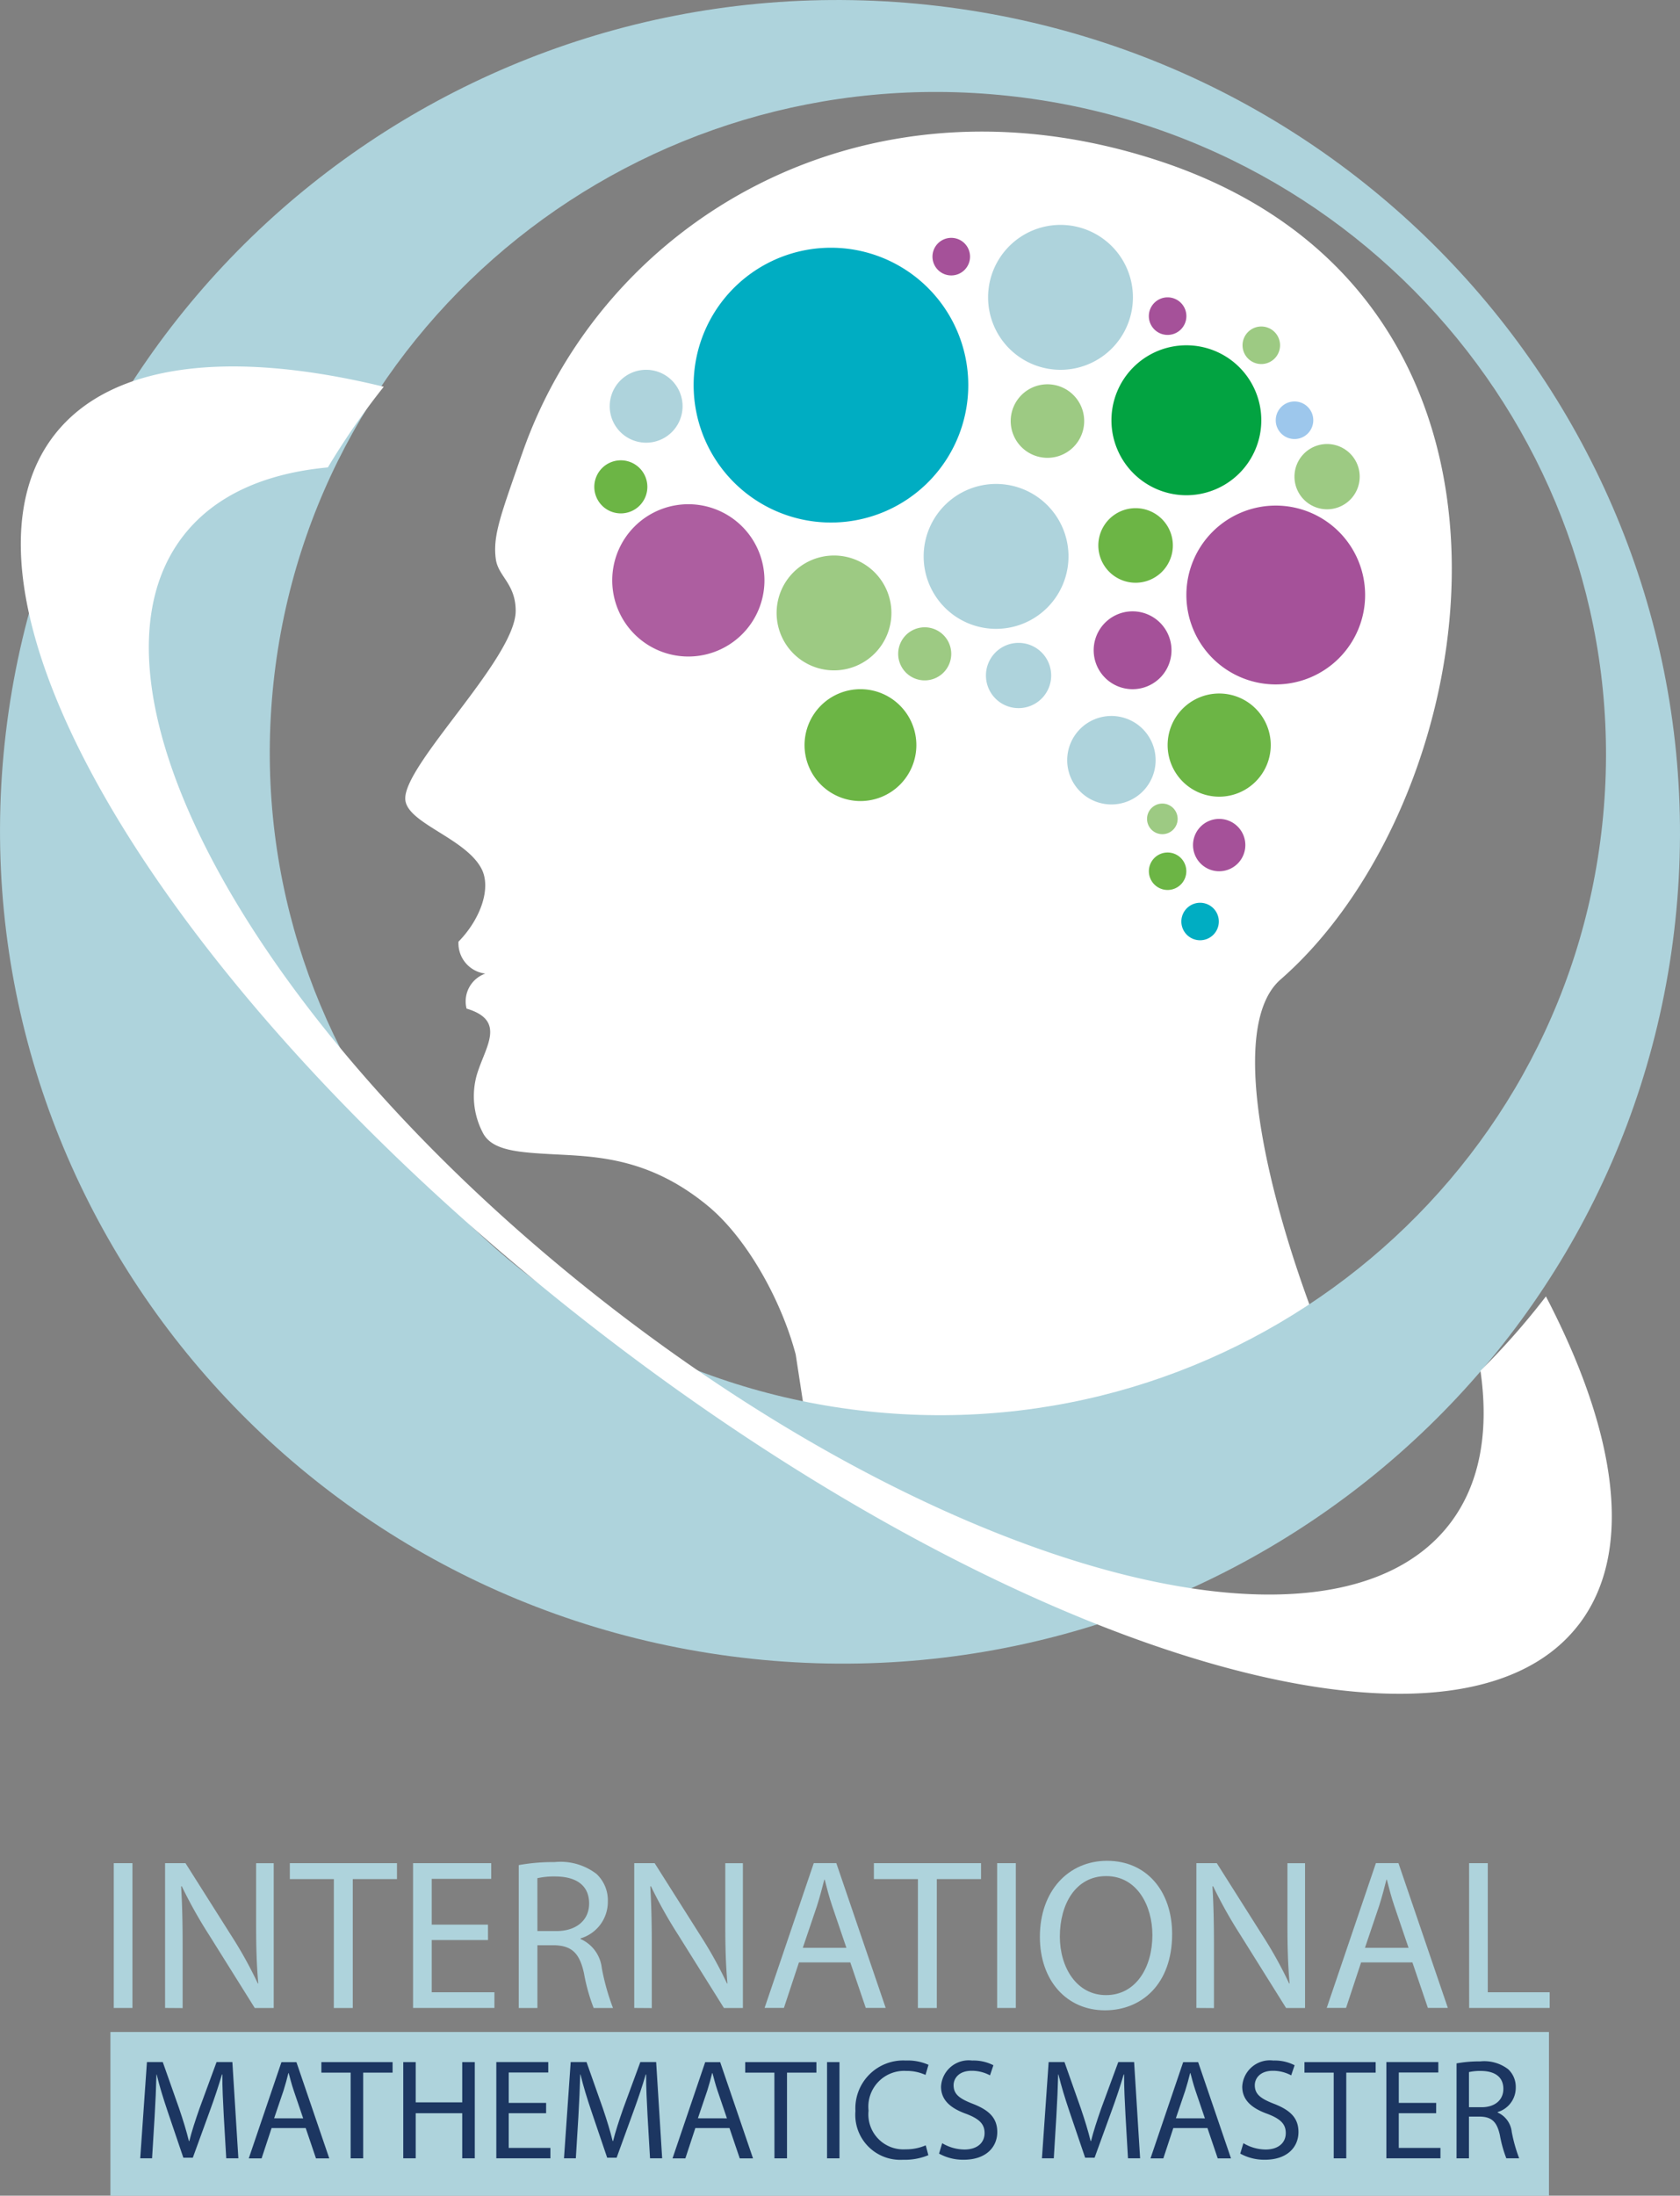 <?xml version="1.0" encoding="UTF-8"?> <svg xmlns="http://www.w3.org/2000/svg" xmlns:xlink="http://www.w3.org/1999/xlink" width="133" height="173.728" viewBox="0 0 133 173.728"><rect x="0" y="0" width="133" height="173.728" fill="#808080" stroke="none"/><defs><clipPath id="clip-path"><rect id="Rectangle_88" data-name="Rectangle 88" width="133" height="173.728" transform="translate(0 0)" fill="none"></rect></clipPath></defs><g id="Group_38" data-name="Group 38" transform="translate(0 0)" clip-path="url(#clip-path)"><path id="Path_6377" data-name="Path 6377" d="M130.024,64.72c-1.637,4.735-2.327,6.43-2.064,8.314.189,1.362,1.57,1.941,1.571,4.084,0,3.78-9.008,12.283-8.736,14.964.187,1.852,4.75,3.021,6.021,5.425.809,1.531-.06,4-1.814,5.788a2.418,2.418,0,0,0,2.128,2.525,2.328,2.328,0,0,0-1.488,2.769c3.2.958,1.467,3.031.813,5.239a6.218,6.218,0,0,0,.461,4.557c.683,1.389,2.63,1.561,5.2,1.709,3.4.2,7.783.1,12.639,4.114,3.057,2.525,5.8,7.424,6.944,11.749l1.663,10.819,12.174.244,17.044-3.652,11.471-7.062c-4.777-11.442-8.426-26.128-3.966-30.021,16.376-14.289,22.944-54.1-9.67-64.785-23.481-7.692-44.043,4.873-50.388,23.221" transform="translate(-88.706 -28.787)" fill="#fff" fill-rule="evenodd"></path><path id="Path_6378" data-name="Path 6378" d="M73.464.383C36.942-3.5,4.217,22.638.372,58.777s22.641,68.583,59.163,72.47,69.247-22.255,73.094-58.393S109.988,4.271,73.464.383M68.71,111.668c-29.049-3.092-50.118-28.9-47.058-57.643S50.741,4.488,79.789,7.58s50.118,28.9,47.058,57.643S97.759,114.761,68.71,111.668" transform="translate(0 0)" fill="#aed3dc"></path><path id="Path_6379" data-name="Path 6379" d="M129.5,208.749c4.429-5.695,3.145-15.074-2.559-26.017a58.507,58.507,0,0,1-5.183,5.883c.7,4.851-.044,9.036-2.472,12.16C110.031,212.67,80.1,204.8,52.428,183.194s-42.6-48.761-33.351-60.655c2.475-3.181,6.441-4.935,11.436-5.4a58.33,58.33,0,0,1,4.423-6.382c-12.114-2.948-21.611-1.926-26.074,3.812-9.969,12.818,8.953,44.294,42.266,70.3s68.4,36.7,78.367,23.883" transform="translate(-4.555 -80.157)" fill="#fff"></path><path id="Path_6380" data-name="Path 6380" d="M228.486,84.67A10.871,10.871,0,1,1,217.615,73.8,10.87,10.87,0,0,1,228.486,84.67" transform="translate(-151.831 -54.199)" fill="#00adc2"></path><path id="Path_6381" data-name="Path 6381" d="M356.181,210.671a4.082,4.082,0,1,1-4.081-4.083,4.082,4.082,0,0,1,4.081,4.083" transform="translate(-255.58 -151.717)" fill="#6cb545"></path><path id="Path_6382" data-name="Path 6382" d="M305.977,72.726a5.733,5.733,0,1,1-5.733-5.733,5.733,5.733,0,0,1,5.733,5.733" transform="translate(-216.287 -49.199)" fill="#aed3dc"></path><path id="Path_6383" data-name="Path 6383" d="M187.5,113.041a2.884,2.884,0,1,1-2.885-2.883,2.884,2.884,0,0,1,2.885,2.883" transform="translate(-133.463 -80.899)" fill="#aed3dc"></path><path id="Path_6384" data-name="Path 6384" d="M181.324,139.217a2.1,2.1,0,1,1-2.1-2.1,2.1,2.1,0,0,1,2.1,2.1" transform="translate(-130.075 -100.696)" fill="#6cb545"></path><path id="Path_6385" data-name="Path 6385" d="M271.9,188.959a2.1,2.1,0,1,1-2.1-2.1,2.1,2.1,0,0,1,2.1,2.1" transform="translate(-196.594 -137.226)" fill="#9dca83"></path><path id="Path_6386" data-name="Path 6386" d="M325.1,216.784a3.5,3.5,0,1,1-3.5-3.5,3.5,3.5,0,0,1,3.5,3.5" transform="translate(-233.613 -156.635)" fill="#aed3dc"></path><path id="Path_6387" data-name="Path 6387" d="M248.651,209.725a4.426,4.426,0,1,1-4.426-4.426,4.425,4.425,0,0,1,4.426,4.426" transform="translate(-176.106 -150.77)" fill="#6cb545"></path><path id="Path_6388" data-name="Path 6388" d="M307.063,117.387a2.909,2.909,0,1,1-2.91-2.909,2.91,2.91,0,0,1,2.91,2.909" transform="translate(-221.231 -84.072)" fill="#9dca83"></path><path id="Path_6389" data-name="Path 6389" d="M367.758,157.684a7.075,7.075,0,1,1-7.076-7.074,7.075,7.075,0,0,1,7.076,7.074" transform="translate(-259.686 -110.607)" fill="#a55199"></path><path id="Path_6390" data-name="Path 6390" d="M391,134.852a2.582,2.582,0,1,1-2.581-2.581A2.583,2.583,0,0,1,391,134.852" transform="translate(-283.357 -97.139)" fill="#9dca83"></path><path id="Path_6391" data-name="Path 6391" d="M240.564,170.024a4.544,4.544,0,1,1-4.544-4.544,4.543,4.543,0,0,1,4.544,4.544" transform="translate(-169.994 -121.527)" fill="#9dca83"></path><path id="Path_6392" data-name="Path 6392" d="M343.135,108.79a5.932,5.932,0,1,1-5.932-5.932,5.932,5.932,0,0,1,5.932,5.932" transform="translate(-243.282 -75.538)" fill="#02a341"></path><path id="Path_6393" data-name="Path 6393" d="M345.389,90.064a1.486,1.486,0,1,1-1.485-1.486,1.486,1.486,0,0,1,1.485,1.486" transform="translate(-251.467 -65.051)" fill="#a55199"></path><path id="Path_6394" data-name="Path 6394" d="M383.214,121.08a1.486,1.486,0,1,1-1.485-1.486,1.485,1.485,0,0,1,1.485,1.486" transform="translate(-279.246 -87.829)" fill="#9dc7ec"></path><path id="Path_6395" data-name="Path 6395" d="M373.317,98.749a1.485,1.485,0,1,1-1.484-1.486,1.484,1.484,0,0,1,1.484,1.486" transform="translate(-271.979 -71.429)" fill="#9dca83"></path><path id="Path_6396" data-name="Path 6396" d="M280.907,72.339a1.487,1.487,0,1,1-1.487-1.486,1.487,1.487,0,0,1,1.487,1.486" transform="translate(-204.112 -52.034)" fill="#a55199"></path><path id="Path_6397" data-name="Path 6397" d="M333.266,154.328a2.95,2.95,0,1,1-2.95-2.949,2.95,2.95,0,0,1,2.95,2.949" transform="translate(-240.415 -111.172)" fill="#6cb545"></path><path id="Path_6398" data-name="Path 6398" d="M332.143,185.19a3.08,3.08,0,1,1-3.081-3.079,3.081,3.081,0,0,1,3.081,3.079" transform="translate(-239.4 -133.741)" fill="#a55199"></path><path id="Path_6399" data-name="Path 6399" d="M344.307,240.588a1.211,1.211,0,1,1-1.211-1.212,1.211,1.211,0,0,1,1.211,1.212" transform="translate(-251.077 -175.796)" fill="#9dca83"></path><path id="Path_6400" data-name="Path 6400" d="M359.73,246.01a2.071,2.071,0,1,1-2.07-2.069,2.071,2.071,0,0,1,2.07,2.069" transform="translate(-261.141 -179.148)" fill="#a55199"></path><path id="Path_6401" data-name="Path 6401" d="M345.394,255.433a1.482,1.482,0,1,1-1.48-1.482,1.481,1.481,0,0,1,1.48,1.482" transform="translate(-251.477 -186.499)" fill="#6cb545"></path><path id="Path_6402" data-name="Path 6402" d="M355.076,270.409a1.483,1.483,0,1,1-1.482-1.483,1.482,1.482,0,0,1,1.482,1.483" transform="translate(-258.586 -197.497)" fill="#00adc2"></path><path id="Path_6403" data-name="Path 6403" d="M286.772,149.894a5.733,5.733,0,1,1-5.733-5.733,5.733,5.733,0,0,1,5.733,5.733" transform="translate(-202.183 -105.871)" fill="#aed3dc"></path><path id="Path_6404" data-name="Path 6404" d="M299.033,194.086a2.582,2.582,0,1,1-2.581-2.581,2.583,2.583,0,0,1,2.581,2.581" transform="translate(-215.815 -140.64)" fill="#aed3dc"></path><path id="Path_6405" data-name="Path 6405" d="M194.534,156.227a6.025,6.025,0,1,1-6.025-6.025,6.024,6.024,0,0,1,6.025,6.025" transform="translate(-134.015 -110.307)" fill="#ad5ea0"></path><rect id="Rectangle_84" data-name="Rectangle 84" width="1.479" height="11.457" transform="translate(9.007 147.417)" fill="#aed3dc"></rect><path id="Path_6406" data-name="Path 6406" d="M49.205,566.472V555.016H50.82l3.671,5.8a32.462,32.462,0,0,1,2.057,3.723l.034-.017c-.136-1.53-.17-2.924-.17-4.708v-4.793h1.394v11.456h-1.5l-3.638-5.813a36.31,36.31,0,0,1-2.142-3.824l-.051.017c.085,1.445.119,2.822.119,4.725v4.9Z" transform="translate(-36.136 -407.599)" fill="#aed3dc"></path><path id="Path_6407" data-name="Path 6407" d="M89.873,556.274H86.388v-1.258H94.87v1.258h-3.5v10.2h-1.5Z" transform="translate(-63.443 -407.599)" fill="#aed3dc"></path><path id="Path_6408" data-name="Path 6408" d="M129.056,561.1H124.6v4.13h4.963v1.241h-6.442V555.016h6.187v1.241H124.6v3.621h4.453Z" transform="translate(-90.421 -407.599)" fill="#aed3dc"></path><path id="Path_6409" data-name="Path 6409" d="M154.611,554.934a15.376,15.376,0,0,1,2.839-.238,4.684,4.684,0,0,1,3.315.935,2.852,2.852,0,0,1,.9,2.176,3.008,3.008,0,0,1-2.159,2.924v.051a2.856,2.856,0,0,1,1.683,2.312,18.213,18.213,0,0,0,.884,3.145h-1.53a14.842,14.842,0,0,1-.765-2.737c-.34-1.581-.952-2.176-2.295-2.226H156.09v4.963h-1.479Zm1.479,5.218H157.6c1.581,0,2.584-.867,2.584-2.176,0-1.479-1.071-2.125-2.635-2.142a6.082,6.082,0,0,0-1.462.136Z" transform="translate(-113.545 -407.364)" fill="#aed3dc"></path><path id="Path_6410" data-name="Path 6410" d="M189.042,566.472V555.016h1.615l3.671,5.8a32.458,32.458,0,0,1,2.057,3.723l.034-.017c-.136-1.53-.17-2.924-.17-4.708v-4.793h1.394v11.456h-1.5l-3.638-5.813a36.308,36.308,0,0,1-2.142-3.824l-.051.017c.085,1.445.119,2.822.119,4.725v4.9Z" transform="translate(-138.831 -407.599)" fill="#aed3dc"></path><path id="Path_6411" data-name="Path 6411" d="M230.61,562.869l-1.19,3.6h-1.53l3.893-11.456h1.785l3.909,11.456H235.9l-1.224-3.6Zm3.757-1.156-1.122-3.3c-.255-.748-.425-1.428-.595-2.091h-.034c-.17.68-.357,1.377-.578,2.074l-1.122,3.315Z" transform="translate(-167.36 -407.599)" fill="#aed3dc"></path><path id="Path_6412" data-name="Path 6412" d="M263.952,556.274h-3.485v-1.258h8.482v1.258h-3.5v10.2h-1.5Z" transform="translate(-191.284 -407.599)" fill="#aed3dc"></path><rect id="Rectangle_85" data-name="Rectangle 85" width="1.479" height="11.457" transform="translate(78.94 147.417)" fill="#aed3dc"></rect><path id="Path_6413" data-name="Path 6413" d="M320.409,560.108c0,3.944-2.4,6.034-5.32,6.034-3.025,0-5.15-2.346-5.15-5.813,0-3.638,2.261-6.017,5.32-6.017,3.128,0,5.15,2.4,5.15,5.8m-8.89.187c0,2.448,1.326,4.64,3.655,4.64,2.346,0,3.672-2.159,3.672-4.76,0-2.278-1.19-4.657-3.655-4.657-2.448,0-3.671,2.26-3.671,4.776" transform="translate(-227.615 -407.082)" fill="#aed3dc"></path><path id="Path_6414" data-name="Path 6414" d="M356.593,566.472V555.016h1.615l3.672,5.8a32.42,32.42,0,0,1,2.057,3.723l.034-.017c-.136-1.53-.17-2.924-.17-4.708v-4.793h1.394v11.456h-1.5l-3.637-5.813a36.356,36.356,0,0,1-2.142-3.824l-.051.017c.085,1.445.119,2.822.119,4.725v4.9Z" transform="translate(-261.879 -407.599)" fill="#aed3dc"></path><path id="Path_6415" data-name="Path 6415" d="M398.16,562.869l-1.19,3.6h-1.53l3.893-11.456h1.785l3.91,11.456h-1.581l-1.224-3.6Zm3.757-1.156-1.122-3.3c-.255-.748-.425-1.428-.595-2.091h-.034c-.17.68-.357,1.377-.578,2.074l-1.122,3.315Z" transform="translate(-290.407 -407.599)" fill="#aed3dc"></path><path id="Path_6416" data-name="Path 6416" d="M437.872,555.016h1.479v10.216h4.9v1.241h-6.374Z" transform="translate(-321.569 -407.599)" fill="#aed3dc"></path><rect id="Rectangle_86" data-name="Rectangle 86" width="113.885" height="12.953" transform="translate(8.741 160.775)" fill="#aed3dc"></rect><path id="Path_6417" data-name="Path 6417" d="M48.4,618.542c-.056-1.062-.124-2.339-.113-3.288h-.034c-.26.892-.576,1.842-.96,2.892l-1.345,3.694H45.2l-1.231-3.627c-.361-1.073-.666-2.056-.881-2.96H43.07c-.023.949-.079,2.226-.147,3.367l-.2,3.265h-.938l.531-7.614h1.254l1.3,3.683c.316.938.576,1.773.768,2.564h.034c.192-.768.463-1.6.8-2.564l1.356-3.683H49.08l.475,7.614h-.96Z" transform="translate(-30.684 -451.116)" fill="#1c3661"></path><path id="Path_6418" data-name="Path 6418" d="M75.952,619.491l-.791,2.4H74.145l2.587-7.615h1.186l2.6,7.615H79.466l-.814-2.4Zm2.5-.768-.746-2.192c-.169-.5-.282-.949-.4-1.39h-.023c-.113.452-.237.915-.384,1.378l-.746,2.2Z" transform="translate(-54.451 -451.116)" fill="#1c3661"></path><path id="Path_6419" data-name="Path 6419" d="M98.107,615.108H95.791v-.836h5.637v.836H99.1v6.779h-.994Z" transform="translate(-70.348 -451.116)" fill="#1c3661"></path><path id="Path_6420" data-name="Path 6420" d="M121.185,614.272v3.186h3.683v-3.186h.994v7.614h-.994v-3.57h-3.683v3.57H120.2v-7.614Z" transform="translate(-88.275 -451.116)" fill="#1c3661"></path><path id="Path_6421" data-name="Path 6421" d="M151.872,618.316h-2.96v2.745h3.3v.825H147.93v-7.615h4.112v.825h-3.129V617.5h2.96Z" transform="translate(-108.638 -451.116)" fill="#1c3661"></path><path id="Path_6422" data-name="Path 6422" d="M174.707,618.542c-.056-1.062-.124-2.339-.113-3.288h-.034c-.26.892-.576,1.842-.96,2.892l-1.344,3.694h-.746l-1.231-3.627c-.362-1.073-.666-2.056-.881-2.96h-.023c-.023.949-.079,2.226-.147,3.367l-.2,3.265h-.938l.531-7.614h1.254l1.3,3.683c.316.938.576,1.773.768,2.564h.034c.192-.768.463-1.6.8-2.564l1.356-3.683h1.254l.475,7.614h-.96Z" transform="translate(-123.441 -451.116)" fill="#1c3661"></path><path id="Path_6423" data-name="Path 6423" d="M202.258,619.491l-.791,2.4H200.45l2.587-7.615h1.186l2.6,7.615h-1.051l-.814-2.4Zm2.5-.768-.746-2.192c-.169-.5-.282-.949-.4-1.39h-.023c-.113.452-.237.915-.384,1.378l-.746,2.2Z" transform="translate(-147.209 -451.116)" fill="#1c3661"></path><path id="Path_6424" data-name="Path 6424" d="M224.411,615.108H222.1v-.836h5.637v.836h-2.327v6.779h-.994Z" transform="translate(-163.105 -451.116)" fill="#1c3661"></path><rect id="Rectangle_87" data-name="Rectangle 87" width="0.983" height="7.614" transform="translate(65.475 163.157)" fill="#1c3661"></rect><path id="Path_6425" data-name="Path 6425" d="M260.742,621.294a4.875,4.875,0,0,1-2.011.362,3.558,3.558,0,0,1-3.762-3.852,3.789,3.789,0,0,1,3.977-4,4.077,4.077,0,0,1,1.807.339l-.237.8a3.58,3.58,0,0,0-1.537-.316,2.831,2.831,0,0,0-2.971,3.141,2.768,2.768,0,0,0,2.926,3.062,3.933,3.933,0,0,0,1.6-.316Z" transform="translate(-187.247 -450.772)" fill="#1c3661"></path><path id="Path_6426" data-name="Path 6426" d="M280.139,620.345a3.48,3.48,0,0,0,1.762.5c1.005,0,1.593-.531,1.593-1.3,0-.712-.407-1.118-1.435-1.514-1.243-.441-2.011-1.084-2.011-2.158a2.192,2.192,0,0,1,2.463-2.068,3.459,3.459,0,0,1,1.683.373l-.271.8a3.034,3.034,0,0,0-1.446-.362c-1.04,0-1.435.621-1.435,1.141,0,.712.463,1.062,1.514,1.469,1.288.5,1.943,1.118,1.943,2.237,0,1.175-.87,2.192-2.666,2.192a3.933,3.933,0,0,1-1.943-.486Z" transform="translate(-205.549 -450.772)" fill="#1c3661"></path><path id="Path_6427" data-name="Path 6427" d="M317.171,618.542c-.056-1.062-.124-2.339-.113-3.288h-.034c-.26.892-.576,1.842-.96,2.892l-1.344,3.694h-.746l-1.232-3.627c-.362-1.073-.666-2.056-.881-2.96h-.023c-.023.949-.079,2.226-.147,3.367l-.2,3.265h-.938l.531-7.614h1.254l1.3,3.683c.316.938.576,1.773.768,2.564h.034c.192-.768.463-1.6.8-2.564l1.356-3.683h1.254l.475,7.614h-.96Z" transform="translate(-228.066 -451.116)" fill="#1c3661"></path><path id="Path_6428" data-name="Path 6428" d="M344.721,619.491l-.791,2.4h-1.016l2.587-7.615h1.186l2.6,7.615h-1.051l-.813-2.4Zm2.5-.768-.746-2.192c-.169-.5-.282-.949-.4-1.39h-.023c-.113.452-.237.915-.384,1.378l-.746,2.2Z" transform="translate(-251.833 -451.116)" fill="#1c3661"></path><path id="Path_6429" data-name="Path 6429" d="M369.912,620.345a3.481,3.481,0,0,0,1.762.5c1.005,0,1.593-.531,1.593-1.3,0-.712-.407-1.118-1.435-1.514-1.243-.441-2.011-1.084-2.011-2.158a2.192,2.192,0,0,1,2.463-2.068,3.458,3.458,0,0,1,1.683.373l-.271.8a3.036,3.036,0,0,0-1.446-.362c-1.039,0-1.435.621-1.435,1.141,0,.712.463,1.062,1.514,1.469,1.288.5,1.943,1.118,1.943,2.237,0,1.175-.87,2.192-2.666,2.192a3.934,3.934,0,0,1-1.943-.486Z" transform="translate(-271.477 -450.772)" fill="#1c3661"></path><path id="Path_6430" data-name="Path 6430" d="M391.115,615.108H388.8v-.836h5.637v.836h-2.327v6.779h-.994Z" transform="translate(-285.53 -451.116)" fill="#1c3661"></path><path id="Path_6431" data-name="Path 6431" d="M417.154,618.316h-2.96v2.745h3.3v.825h-4.281v-7.615h4.112v.825h-3.129V617.5h2.96Z" transform="translate(-303.458 -451.116)" fill="#1c3661"></path><path id="Path_6432" data-name="Path 6432" d="M434.134,614.218a10.257,10.257,0,0,1,1.887-.158,3.114,3.114,0,0,1,2.2.621,1.9,1.9,0,0,1,.6,1.446,2,2,0,0,1-1.435,1.943v.034a1.9,1.9,0,0,1,1.118,1.536,12.12,12.12,0,0,0,.588,2.09h-1.017a9.864,9.864,0,0,1-.508-1.819c-.226-1.051-.633-1.446-1.525-1.48h-.926v3.3h-.983Zm.983,3.469h1.006c1.051,0,1.717-.576,1.717-1.446,0-.983-.712-1.412-1.751-1.424a4.048,4.048,0,0,0-.972.09Z" transform="translate(-318.824 -450.96)" fill="#1c3661"></path></g></svg> 